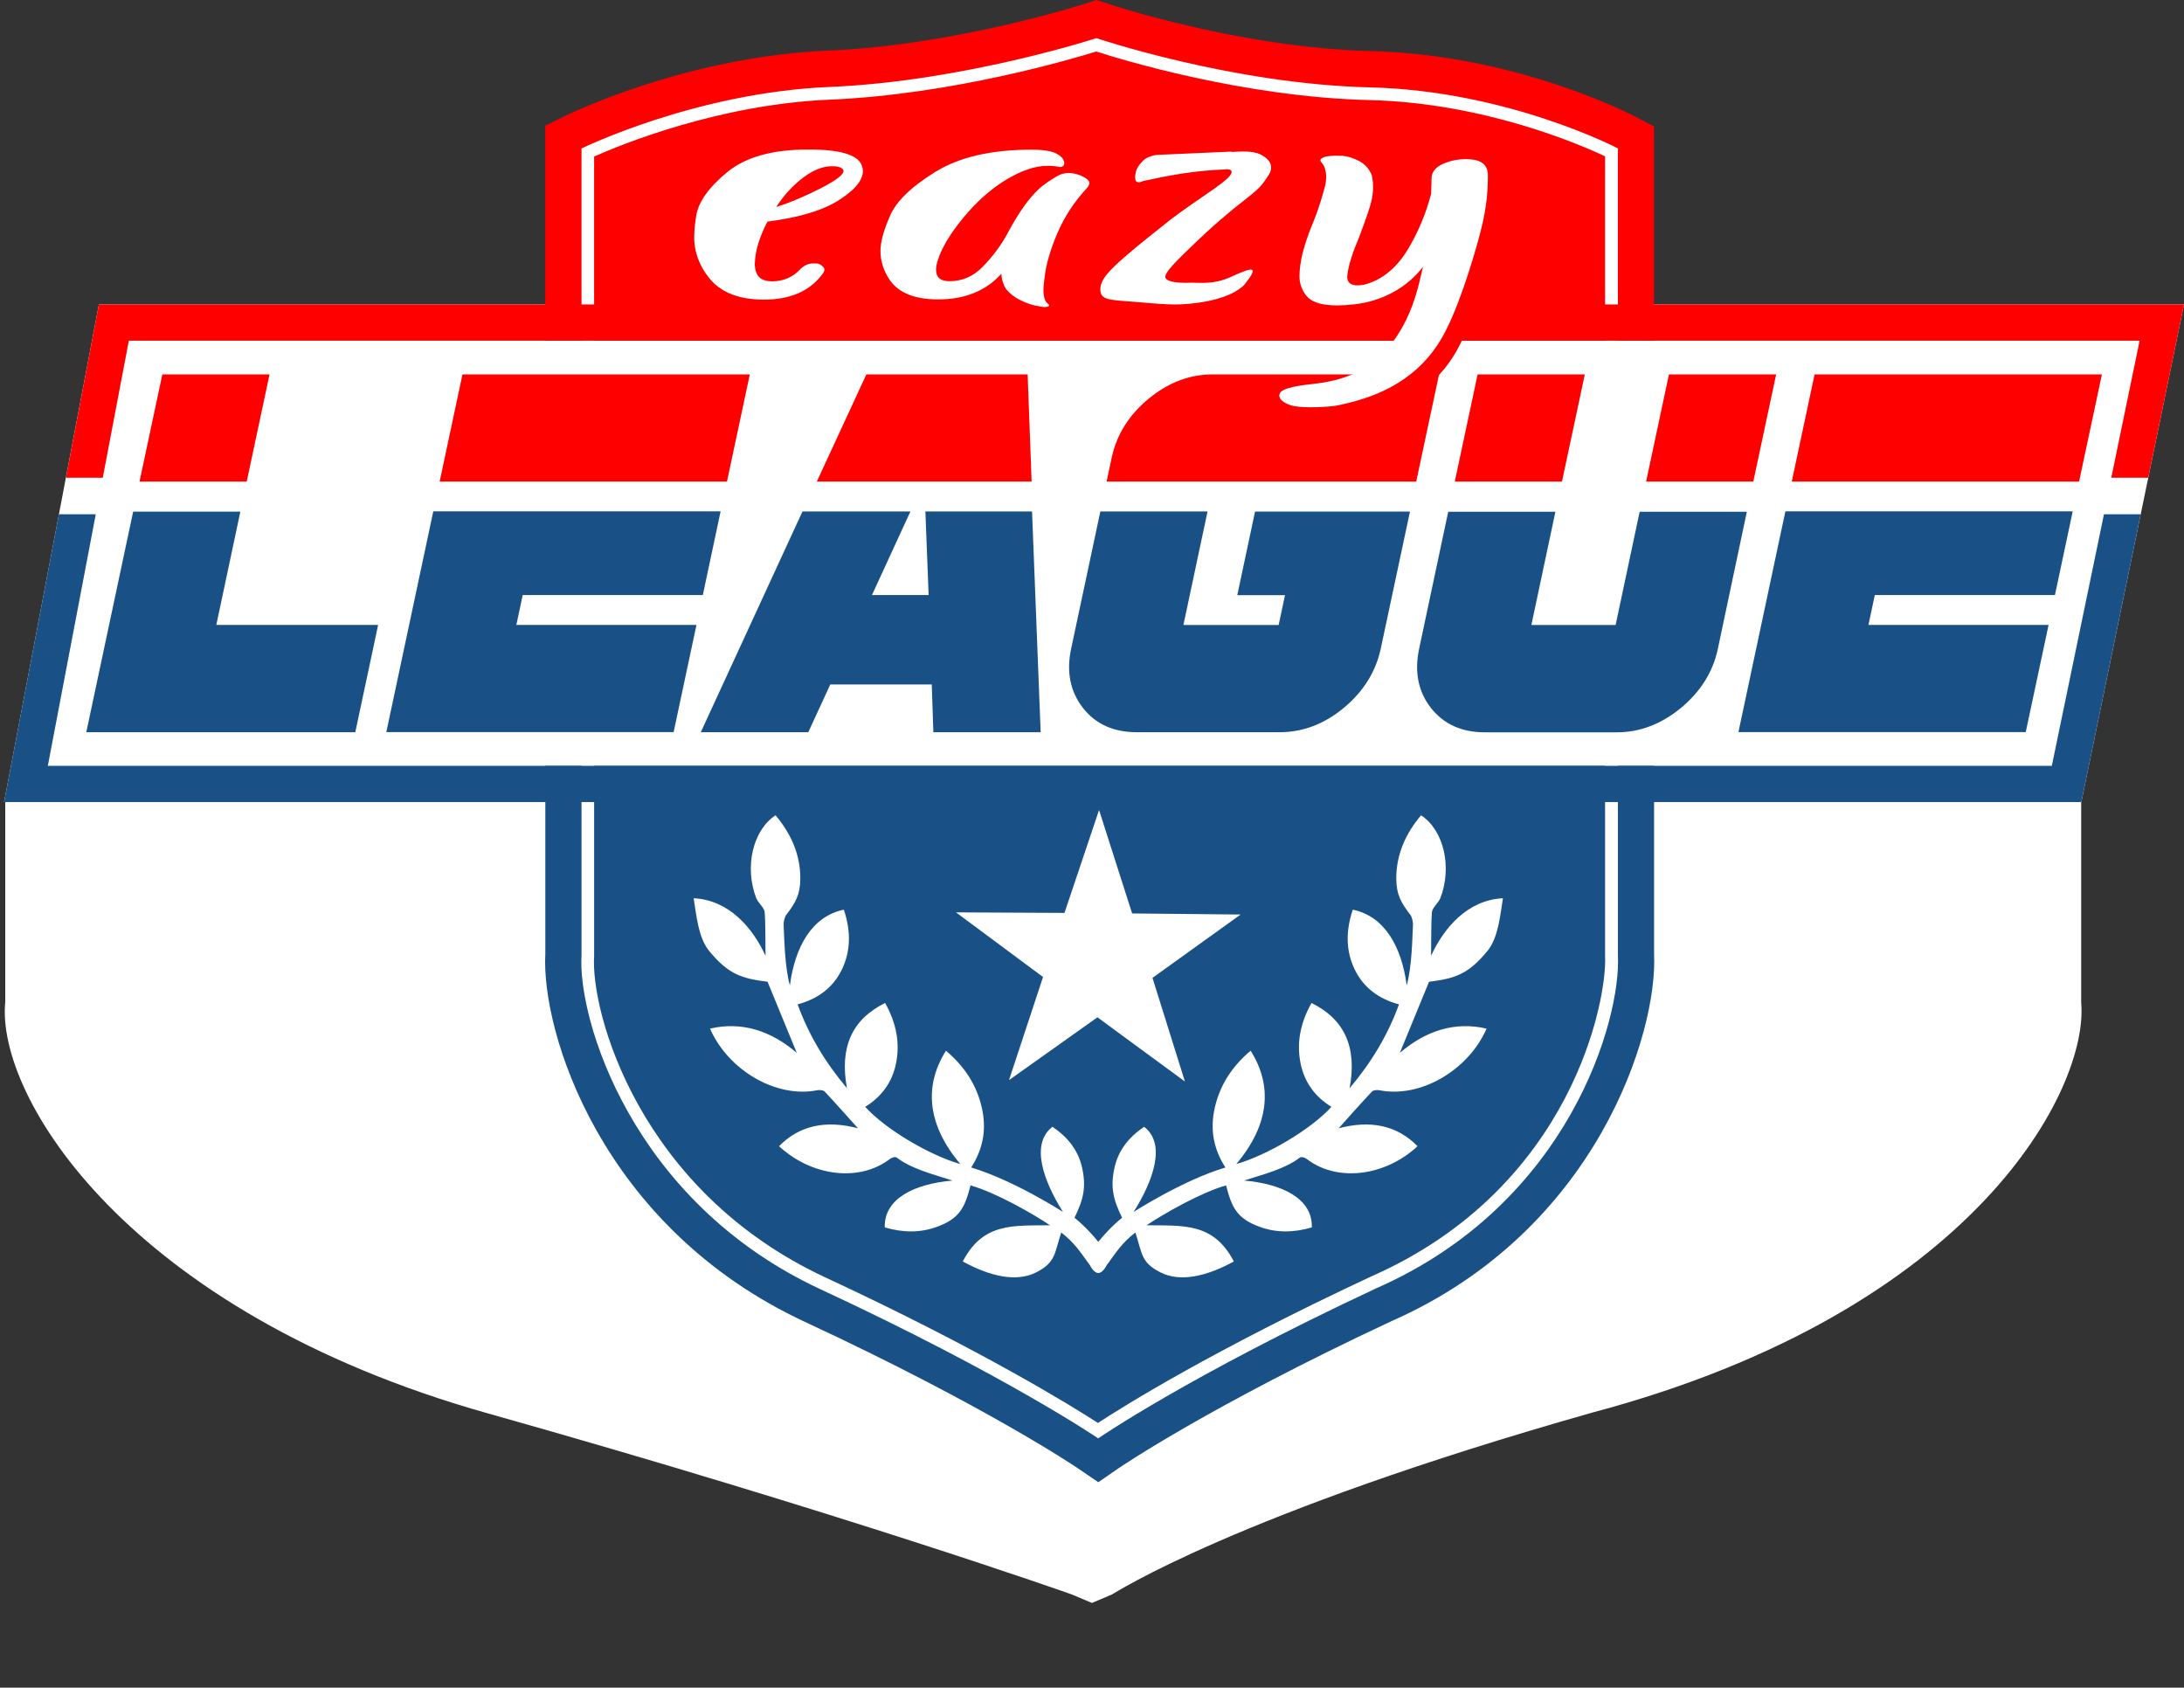 <?xml version="1.0" encoding="utf-8"?>
<svg viewBox="193.14 344.34 202.73 156.638" width="202.73" height="156.638" xmlns="http://www.w3.org/2000/svg">
  <rect x="193.14" y="344.34" width="202.73" height="156.638" fill="#333333" stroke="none"/>
  <defs>
    <style type="text/css">
	.st0{fill:#FFFFFF;}
	.st1{fill:#FF0001;}
	.st2{fill:#195187;}
</style>
  </defs>
  <g>
    <polygon class="st0" points="395.87,372.6 202.32,372.6 193.52,418.78 386.34,418.78 &#9;"/>
    <g>
      <path class="st1" d="M245.44,374.28v-17.22l0.94-0.46c0.44-0.22,11.02-5.35,23.7-5.88c12.09-0.5,24.19-4.41,24.31-4.44l0.53-0.17 l0.53,0.18c0.12,0.04,12.52,4.18,24.89,4.48c13.02,0.31,23.33,5.63,23.76,5.86l0.9,0.47v17.19H245.44z"/>
      <path class="st1" d="M294.91,347.88c0,0,12.6,4.26,25.39,4.57c12.78,0.31,23.03,5.66,23.03,5.66v14.5h-96.2v-14.5 c0,0,10.56-5.19,23.03-5.71C282.61,351.88,294.91,347.88,294.91,347.88 M294.93,344.34l-1.06,0.34v0 c-0.12,0.04-12.03,3.87-23.87,4.36c-13.02,0.54-23.91,5.82-24.37,6.05l-1.88,0.92v2.09v14.5v3.36h3.36h96.2h3.36v-3.36v-14.5 v-2.03l-1.8-0.94c-0.45-0.23-11.09-5.72-24.5-6.05c-12.09-0.29-24.27-4.35-24.39-4.39L294.93,344.34L294.93,344.34z"/>
    </g>
    <g>
      <path class="st2" d="M 292.66 492.34 C 292.506 492.271 271.126 484.728 238.397 475.513 C 204.932 466.086 192.739 446.036 193.628 437.324 L 193.628 418.751 L 386.326 418.751 L 386.326 437.394 C 387.043 445.273 376.629 465.968 340.92 475.454 C 307.843 484.822 296.493 492.282 296.337 492.34 L 294.499 493.114 L 292.66 492.34 Z" style="fill: rgb(255, 255, 255);"/>
      <path class="st2" d="M294.13,479.22c-0.08-0.06-8.65-5.85-25.56-13.71c-17.29-8.04-23.59-25.14-23.13-32.57V417.1H345V433 c0.37,6.72-5.01,24.37-23.46,32.46c-17.09,7.99-25.43,13.71-25.51,13.76l-0.95,0.66L294.13,479.22z"/>
      <path class="st2" d="M343.32,418.78V433c0.32,5.82-4.42,23.01-22.45,30.92c-17.5,8.18-25.79,13.92-25.79,13.92 s-8.53-5.82-25.8-13.85c-17.56-8.17-22.55-25.17-22.16-30.99v-14.21H343.32 M346.68,415.42h-3.36h-96.2h-3.36v3.36v14.11 c-0.39,7.09,5.08,25.29,24.1,34.14c16.76,7.79,25.24,13.52,25.32,13.58l1.91,1.3l1.9-1.31c0.08-0.05,8.33-5.7,25.27-13.62 c19.12-8.4,24.76-26.82,24.42-34.06v-14.13V415.42L346.68,415.42z"/>
      <path d="M 380.374 422.934 L 380.374 440.371 C 380.654 444.041 378.553 451.271 372.129 458.732 C 365.735 466.158 354.965 473.932 338.03 478.825 C 305.331 488.856 289.861 495.889 289.861 495.889 L 289.656 495.983 L 289.45 495.89 C 289.45 495.89 273.526 488.756 241.256 478.91 C 224.76 473.858 214.095 466.062 207.711 458.656 C 201.298 451.216 199.115 444.046 199.457 440.367 L 199.457 422.446 L 379.874 422.446 L 379.874 422.934 Z M 200.457 423.446 L 200.457 440.417 L 200.454 440.441 C 200.08 443.914 202.187 450.715 208.469 458.003 C 214.779 465.324 225.202 472.977 241.548 477.954 C 273.876 487.822 287.695 494.029 289.653 494.887 C 291.584 494.029 304.981 487.921 337.74 477.868 C 354.523 473.051 365.053 465.418 371.372 458.08 C 377.661 450.776 379.684 443.913 379.376 440.432 L 379.374 423.446 Z M 386.658 440.274 C 386.957 444.815 384.441 452.863 377.347 460.992 C 370.282 469.089 358.582 477.39 340.63 482.582 C 308.977 492.293 293.59 499.213 293.432 499.278 L 289.674 500.978 L 289.469 500.887 L 285.88 499.283 C 285.74 499.214 269.917 492.195 238.6 482.642 C 220.74 477.174 209.168 468.8 202.217 460.725 C 195.238 452.618 192.827 444.685 193.172 440.235 L 193.172 418.309 L 386.658 418.309 Z M 385.658 419.309 L 194.172 419.309 L 194.172 440.255 C 193.797 444.512 196.128 452.118 202.975 460.073 C 209.851 468.061 221.18 476.291 238.892 481.686 C 270.265 491.259 286.162 498.308 286.32 498.385 L 289.672 499.882 L 293.02 498.366 C 293.162 498.309 308.629 491.358 340.34 481.625 C 358.144 476.505 369.605 468.343 376.594 460.334 C 383.555 452.357 385.988 444.678 385.659 440.327 L 385.658 422.946 Z" style="fill: none;"/>
    </g>
    <g>
      <path class="st0" d="M294.9,349.12c2.22,0.72,13.62,4.22,25.36,4.51c10.57,0.25,19.48,4.09,21.87,5.22V433v0.03l0,0.03 c0.22,3.92-2.97,21.54-21.77,29.78c-14.83,6.93-23.01,12.07-25.3,13.57c-2.34-1.51-10.81-6.77-25.29-13.5 c-17.36-8.07-21.82-24.7-21.48-29.84l0-0.04V433v-74.13c2.47-1.1,11.58-4.85,21.89-5.28C281.62,353.1,292.71,349.8,294.9,349.12 M294.91,347.88c0,0-12.3,4.01-24.76,4.53c-12.46,0.52-23.03,5.71-23.03,5.71V433c-0.38,5.82,4.6,22.82,22.16,30.99 c17.27,8.03,25.8,13.85,25.8,13.85s8.3-5.74,25.79-13.92c18.03-7.9,22.77-25.1,22.45-30.92v-74.89c0,0-10.24-5.36-23.03-5.66 C307.51,352.14,294.91,347.88,294.91,347.88L294.91,347.88z"/>
    </g>
    <g>
      <polygon class="st1" points="202.32,372.6 199.26,388.68 202.68,388.68 205.1,375.96 391.75,375.96 389.12,388.68 392.55,388.68 &#10;&#9;&#9;&#9;395.87,372.6 &#9;&#9;"/>
      <polygon class="st2" points="386.34,418.78 391.85,392.07 388.44,392.07 383.6,415.42 197.58,415.42 202.03,392.07 198.61,392.07 &#10;&#9;&#9;&#9;193.52,418.78 &#9;&#9;"/>
      <g>
        <path class="st2" d="M226.12,412.3h-24.97l4.35-20.47h9.95l-2.23,10.51h15.02L226.12,412.3z"/>
        <path class="st2" d="M258.38,399.57h-16.72l-0.59,2.77h16.72l-2.12,9.95H229l4.36-20.49h26.67L258.38,399.57z"/>
        <path class="st2" d="M279.78,412.3l-0.15-4.43h-9.42l-2.04,4.43h-9.98l9.44-20.49h7.42h2.6l-3.57,7.76h5.26l-0.3-7.76h9.9 l0.8,20.49H279.78z"/>
        <path class="st2" d="M321.31,404.54c-0.46,2.14-1.6,3.97-3.43,5.5c-1.83,1.51-3.81,2.26-5.96,2.26h-13.27 c-2.14,0-3.81-0.75-4.99-2.26c-1.18-1.52-1.55-3.36-1.09-5.5l2.71-12.73h9.95l-2.24,10.54h8.84l0.59-2.77h-4.43l1.65-7.76h14.38 L321.31,404.54z"/>
        <path class="st2" d="M352.6,404.56c-0.45,2.14-1.6,3.97-3.43,5.49c-1.83,1.5-3.81,2.26-5.96,2.26h-12.24 c-2.14,0-3.81-0.75-5-2.26c-1.19-1.52-1.55-3.35-1.1-5.49l2.7-12.72h9.95l-2.23,10.51h7.82l2.23-10.51h9.95L352.6,404.56z"/>
        <path class="st2" d="M383.89,399.57h-16.72l-0.59,2.77h16.72l-2.12,9.95h-26.67l4.36-20.49h26.67L383.89,399.57z"/>
        <g>
          <path class="st1" d="M216.04,389.04h-9.95l2.12-9.95h9.95L216.04,389.04z"/>
        </g>
        <g>
          <path class="st1" d="M260.62,389.04h-26.67l2.12-9.95h26.67L260.62,389.04z"/>
        </g>
        <g>
          <path class="st1" d="M268.96,389.04l4.6-9.95h14.97l0.37,9.95H268.96z"/>
        </g>
        <g>
          <path class="st1" d="M324.6,389.04h-28.74l0.47-2.21c0.46-2.14,1.6-3.97,3.43-5.48c1.83-1.51,3.81-2.26,5.96-2.26h21 L324.6,389.04z"/>
        </g>
        <g>
          <path class="st1" d="M386.13,389.04h-26.67l2.12-9.95h26.67L386.13,389.04z"/>
        </g>
        <g>
          <path class="st1" d="M338.13,389.04h-9.95l2.12-9.95h9.95L338.13,389.04z M355.89,389.04h-9.95l2.12-9.95h9.95L355.89,389.04z"/>
        </g>
      </g>
    </g>
    <g>
      <path class="st0" d="M295.58,460.26c-0.7-1-1.69-2.08-2.7-2.9c0.87-1.75,1.1-2.93,0.69-4.71c-0.36-1.54-1.27-2.73-2.73-3.73 c-2.1,1.6-0.81,5.08,0.97,7.9c-0.03-0.01-4.54-2.93-8.52-4.12c1.09-1.7,1.45-3.5,0.99-5.54c-0.46-2.03-1.53-3.78-3.33-5.3 c-2.11,3.35-1.68,6.94,1.33,10.52c-2.89-0.83-6.94-3.23-8.83-5.31c1.51-0.93,2.51-2.26,2.87-4.06c0.36-1.82,0.06-3.65-1.02-5.58 c-3.09,1.53-4.24,4.12-3.54,7.91c-2.08-2.47-3.57-5-4.58-7.78c1.89-0.51,3.28-1.55,4.1-3.22c0.81-1.67,0.88-3.51,0.19-5.57 c-2.96,0.61-4.53,3.43-5.01,7.03c-0.49-1.79-0.52-4.47-0.58-5.65c-0.01-0.22,0.1-0.72,0.23-0.88c0.85-1.11,1.31-1.86,1.32-3.37 c0.01-2.12-0.77-4.08-2.3-5.89c-2.12,1.39-2.9,4.82-1.79,7.69c0.17,0.43,0.74,0.88,0.78,1.29c0.09,1.09,0.06,2.93,0.08,4.06 c-1.18-2.58-3.38-5.18-6.67-5.34c0.25,1.53,0.42,3.65,1.43,4.88c1.78,2.17,3.01,2.57,5.43,2.87c0.95,2.3,1.85,4.51,2.71,6.6 c-2.43-2.08-5.14-2.93-8.05-2.25c1.72,3.93,6.21,6.47,9.94,5.72c0.21-0.04,0.57-0.02,0.7,0.12c1.04,1.11,2.05,2.25,3.09,3.41 c-2.96-0.78-5.42-0.28-7.32,1.66c0.13,0.12,0.19,0.19,0.26,0.24c3.06,2.63,7.32,3.03,10.02,0.95c0.16-0.12,0.47-0.23,0.63-0.14 c1.37,1.06,3.39,1.56,5.19,2.14c-3.45,0.3-6.37,1.63-6.29,4.35c1.7,0.5,3.31,0.5,4.8-0.04c2.11-0.76,2.62-1.74,3.16-3.86 c2.37,0.67,5.81,2.65,7.38,3.7c-3.42,0.05-6.21-0.27-8.1,3.36c2.44,1.34,4.91,1.96,6.78,1.03c1.88-0.94,1.72-1.8,2.36-3.72 c1.23,0.96,1.74,1.78,2.41,2.69c0.6,0.82,0.88,1.31,1.38,0.92C295.93,461.94,296.16,461.1,295.58,460.26z"/>
      <path class="st0" d="M294.6,460.26c0.7-1,1.69-2.08,2.7-2.9c-0.87-1.75-1.1-2.93-0.69-4.71c0.36-1.54,1.27-2.73,2.73-3.73 c2.1,1.6,0.81,5.08-0.97,7.9c0.03-0.01,4.54-2.93,8.52-4.12c-1.09-1.7-1.45-3.5-0.99-5.54c0.46-2.03,1.53-3.78,3.33-5.3 c2.11,3.35,1.68,6.94-1.33,10.52c2.89-0.83,6.94-3.23,8.83-5.31c-1.51-0.93-2.51-2.26-2.87-4.06c-0.36-1.82-0.06-3.65,1.02-5.58 c3.09,1.53,4.24,4.12,3.54,7.91c2.08-2.47,3.57-5,4.58-7.78c-1.89-0.51-3.28-1.55-4.1-3.22c-0.81-1.67-0.88-3.51-0.19-5.57 c2.96,0.61,4.53,3.43,5.01,7.03c0.49-1.79,0.52-4.47,0.58-5.65c0.01-0.22-0.1-0.72-0.23-0.88c-0.85-1.11-1.31-1.86-1.32-3.37 c-0.01-2.12,0.77-4.08,2.3-5.89c2.12,1.39,2.9,4.82,1.79,7.69c-0.17,0.43-0.74,0.88-0.78,1.29c-0.09,1.09-0.06,2.93-0.08,4.06 c1.18-2.58,3.38-5.18,6.67-5.34c-0.25,1.53-0.42,3.65-1.43,4.88c-1.78,2.17-3.01,2.57-5.43,2.87c-0.95,2.3-1.85,4.51-2.71,6.6 c2.43-2.08,5.14-2.93,8.05-2.25c-1.72,3.93-6.21,6.47-9.94,5.72c-0.21-0.04-0.57-0.02-0.7,0.12c-1.04,1.11-2.05,2.25-3.09,3.41 c2.96-0.78,5.42-0.28,7.32,1.66c-0.13,0.12-0.19,0.19-0.26,0.24c-3.06,2.63-7.32,3.03-10.02,0.95c-0.16-0.12-0.47-0.23-0.63-0.14 c-1.37,1.06-3.39,1.56-5.19,2.14c3.45,0.3,6.37,1.63,6.29,4.35c-1.7,0.5-3.31,0.5-4.8-0.04c-2.11-0.76-2.62-1.74-3.16-3.86 c-2.37,0.67-5.81,2.65-7.38,3.7c3.42,0.05,6.21-0.27,8.1,3.36c-2.44,1.34-4.91,1.96-6.78,1.03c-1.88-0.94-1.72-1.8-2.36-3.72 c-1.23,0.96-1.74,1.78-2.41,2.69c-0.6,0.82-0.88,1.31-1.38,0.92C294.25,461.94,294.01,461.1,294.6,460.26z"/>
    </g>
    <polygon class="st0" points="295.01,438.76 286.8,444.59 289.96,435.02 281.88,429.02 291.95,429.07 295.16,419.52 298.23,429.12 &#10;&#9;&#9;308.3,429.22 300.12,435.1 303.13,444.72 &#9;"/>
    <g>
      <g>
        <path class="st0" d="M273.13,359.68c0.02,0.11,0.07,0.19,0.09,0.31c0.14,0.89-0.55,1.84-2.08,2.84c-1.48,1-3.76,1.69-6.76,2.08 c-0.75,1.42-1.13,2.7-1.17,3.84c-0.02,0.17,0.01,0.33,0.03,0.5c0.13,0.81,0.63,1.2,1.56,1.2c1.06,0,1.98-0.39,2.69-1.19 c0.35-0.31,0.72-0.47,1.12-0.47l0.31,0c0.22,0,0.42,0.11,0.62,0.31c0.06,0.08,0.11,0.14,0.12,0.22c0.02,0.14-0.04,0.31-0.19,0.47 c-1.17,1.58-2.99,2.36-5.43,2.36c-2.35,0-4.1-0.7-5.16-2.12c-0.67-0.86-1.08-1.81-1.24-2.81c-0.1-0.64-0.08-1.61,0.13-2.87 c0.2-1.25,1.14-2.61,2.87-4.03c1.73-1.42,4.23-2.11,7.55-2.1C271.13,358.21,272.76,358.71,273.13,359.68z M268.4,362.27 c1.11-0.53,2.01-1,2.6-1.47c0.32-0.25,0.46-0.47,0.43-0.64c-0.02-0.14-0.17-0.25-0.45-0.33c-0.23-0.06-0.45-0.06-0.67-0.06 c-0.75,0-1.63,0.33-2.54,1c-0.91,0.67-1.79,1.58-2.58,2.78C266.21,363.24,267.29,362.79,268.4,362.27z"/>
      </g>
      <g>
        <path class="st0" d="M291.62,360.52c0.6-0.21,1.28-0.14,1.94,0.16c0.44,0.2,0.71,0.42,0.71,0.67c0,0.11-0.09,0.25-0.18,0.39 c-1.2,1.27-2.13,2.69-2.8,4.24c-0.67,1.58-1.07,2.97-1.2,4.22c-0.04,0.39-0.09,0.72-0.09,1.03c0,0.64,0.13,1.06,0.35,1.25 c0.13,0.08,0.18,0.14,0.18,0.19c0,0.06-0.04,0.11-0.18,0.14c-0.04,0-0.13,0.03-0.22,0.03c-0.18,0-0.49-0.06-0.89-0.14 c-0.4-0.08-0.89-0.25-1.38-0.5c-0.53-0.25-0.98-0.61-1.33-1.03c-0.22-0.33-0.4-0.81-0.44-1.42c-1.42,1.58-3.38,2.38-5.86,2.38 c-2.35,0-3.91-0.7-4.7-2.12c-0.44-0.75-0.66-1.56-0.66-2.39c0-0.78,0.27-1.83,0.85-3.16c0.53-1.33,1.91-2.72,4.18-4.13 c2.27-1.41,5.24-2.1,9.02-2.1c0.89,0,1.55,0.09,2.04,0.25c0.44,0.2,0.71,0.39,0.84,0.61c0.09,0.14,0.13,0.28,0.13,0.39 c0,0.06,0,0.14-0.04,0.19c-0.09,0.11-0.18,0.17-0.31,0.17l-0.09,0c-0.36-0.08-0.71-0.11-1.11-0.11c-1.15,0-2.44,0.44-3.86,1.3 c-1.42,0.86-2.75,2.05-3.96,3.52c-1.24,1.5-2.05,2.86-2.4,4.05c-0.09,0.31-0.13,0.56-0.13,0.78c0,0.69,0.4,1.06,1.24,1.06 c1.2,0,2.22-0.44,3.11-1.36c0.89-0.92,1.67-1.93,2.31-3.13c1.07-2,1.97-3.18,2.78-3.97 C289.86,361.56,291.16,360.69,291.62,360.52z"/>
      </g>
      <g>
        <path class="st1" d="M328.72,360.72c0.42-0.16,0.81-0.23,1.21-0.28c0.44-0.05,0.89-0.04,1.3,0.02c0.79,0.13,1.21,0.51,1.31,1.14 l0.02,0.14c0.01,1.12-0.02,2.95-0.71,5.52c-0.68,2.6-2.19,7.54-3.73,10.03c-2.51,4.05-6.43,5.33-9.46,5.97 c-0.97,0.18-3.08,0.26-4.09,0.07c-0.44-0.08-1.51-0.46-1.35-1.11c0.16-0.64,2.23-0.84,3.55-1c1.32-0.17,3.98-0.69,5.89-2.6 c2.87-2.88,3.45-6.49,3.88-8.22c-1.39,1.84-3.67,3.17-6.31,3.48c-2.33,0.27-3.85,0.02-4.48-0.75c-0.33-0.38-0.55-0.86-0.64-1.38 c-0.08-0.49-0.03-1.23,0.16-2.2c0.2-0.95,0.58-2.11,1.16-3.49c0.47-1.17,0.78-2.25,1.03-3.2c0.1-0.49,0.12-0.91,0.05-1.27 c-0.06-0.33-0.15-0.6-0.36-0.83c-0.06-0.08-0.12-0.15-0.13-0.21c-0.02-0.14,0.09-0.23,0.31-0.31c0.17-0.08,0.34-0.1,0.56-0.12 c0.26-0.03,0.62-0.04,1.12-0.02c0.5,0.03,1.02,0.19,1.61,0.49c0.54,0.3,0.93,0.73,1.17,1.32l0.06,0.38 c0.11,0.66,0.07,1.48-0.21,2.43c-0.29,0.96-0.66,1.95-1.06,3.01c-0.58,1.35-0.93,2.46-1.05,3.34c-0.02,0.17-0.04,0.31-0.01,0.45 c0.08,0.47,0.52,0.67,1.22,0.59l0.26-0.03c1.6-0.38,2.94-1.43,4.01-3.09c1.02-1.66,1.79-3.45,2.28-5.36 c0.03-0.62,0.04-1.07,0.04-1.38c0.03-0.09,0.02-0.14,0.01-0.2C327.41,361.46,327.87,361.01,328.72,360.72z"/>
      </g>
      <g>
        <path class="st0" d="M327.41,359.42c0.42-0.16,0.81-0.23,1.21-0.28c0.44-0.05,0.89-0.04,1.3,0.02c0.79,0.13,1.21,0.51,1.31,1.14 l0.02,0.14c0.01,1.12-0.02,2.95-0.71,5.52c-0.68,2.6-2.19,7.54-3.73,10.03c-2.51,4.05-6.43,5.33-9.46,5.97 c-0.97,0.18-3.08,0.26-4.09,0.07c-0.44-0.08-1.51-0.46-1.35-1.11s2.23-0.84,3.55-1s3.98-0.69,5.89-2.6 c2.87-2.88,3.45-6.49,3.88-8.22c-1.39,1.84-3.67,3.17-6.31,3.48c-2.33,0.27-3.85,0.02-4.48-0.75c-0.33-0.38-0.55-0.86-0.64-1.38 c-0.08-0.49-0.03-1.23,0.16-2.2c0.2-0.95,0.58-2.11,1.16-3.49c0.47-1.17,0.78-2.25,1.03-3.2c0.1-0.49,0.12-0.91,0.05-1.27 c-0.06-0.33-0.15-0.6-0.36-0.83c-0.06-0.08-0.12-0.15-0.13-0.21c-0.02-0.14,0.09-0.23,0.31-0.31c0.17-0.08,0.34-0.1,0.56-0.12 c0.26-0.03,0.62-0.04,1.12-0.02c0.5,0.03,1.02,0.19,1.61,0.49c0.54,0.3,0.93,0.73,1.17,1.32l0.06,0.38 c0.11,0.66,0.07,1.48-0.21,2.43c-0.29,0.96-0.66,1.95-1.06,3.01c-0.58,1.35-0.93,2.46-1.05,3.34c-0.02,0.17-0.04,0.31-0.01,0.45 c0.08,0.47,0.52,0.67,1.22,0.59l0.26-0.03c1.6-0.38,2.94-1.43,4.01-3.09c1.02-1.66,1.79-3.45,2.28-5.36 c0.03-0.62,0.04-1.07,0.04-1.38c0.03-0.09,0.02-0.14,0.01-0.2C326.1,360.15,326.57,359.71,327.41,359.42z"/>
      </g>
      <g>
        <path class="st0" d="M308.8,362.8c-1.54,1.18-3.19,2.6-5.05,4.4c-1.29,1.24-2.65,2.54-2.42,2.95s1.39,0.43,1.86,0.44 c1.21-0.08,2.45,0.27,4.3-0.59c2.19-1.02,2.44-0.85,1.15,0.78c-1.21,1.2-3.72,1.71-5.88,1.81c-1.37,0.08-4.41-0.27-4.62-0.26 c-2.09-0.15-2.86-0.18-2.86-1.12s0.84-1.79,2.35-3.1c1.25-1.09,2.6-2.13,4.13-3.36c2.45-1.87,4.89-3.29,5.52-4.07 c0.63-0.78-0.51-0.61-0.51-0.61c-1.17,0.05-2.5,0.16-3.92,0.38c-1.42,0.23-2.45,0.44-3.59,0.69c-0.17,0.06-0.3,0.12-0.38,0.12 c-0.13,0.01-0.26-0.04-0.31-0.15c-0.05-0.08-0.05-0.19-0.06-0.3c-0.01-0.14,0.02-0.35,0.09-0.6c0.07-0.27,0.27-0.55,0.56-0.87 c0.29-0.31,0.67-0.49,1.14-0.59c0.22-0.04,0.6-0.05,1.08-0.07l6.06-0.27l0,0.03l0.09,0c0.65-0.03,1.84-0.14,2.6,0.23 c0.76,0.37,1.39,1.03,0.72,2C310.29,361.46,310.29,361.63,308.8,362.8z"/>
      </g>
    </g>
  </g>
</svg>